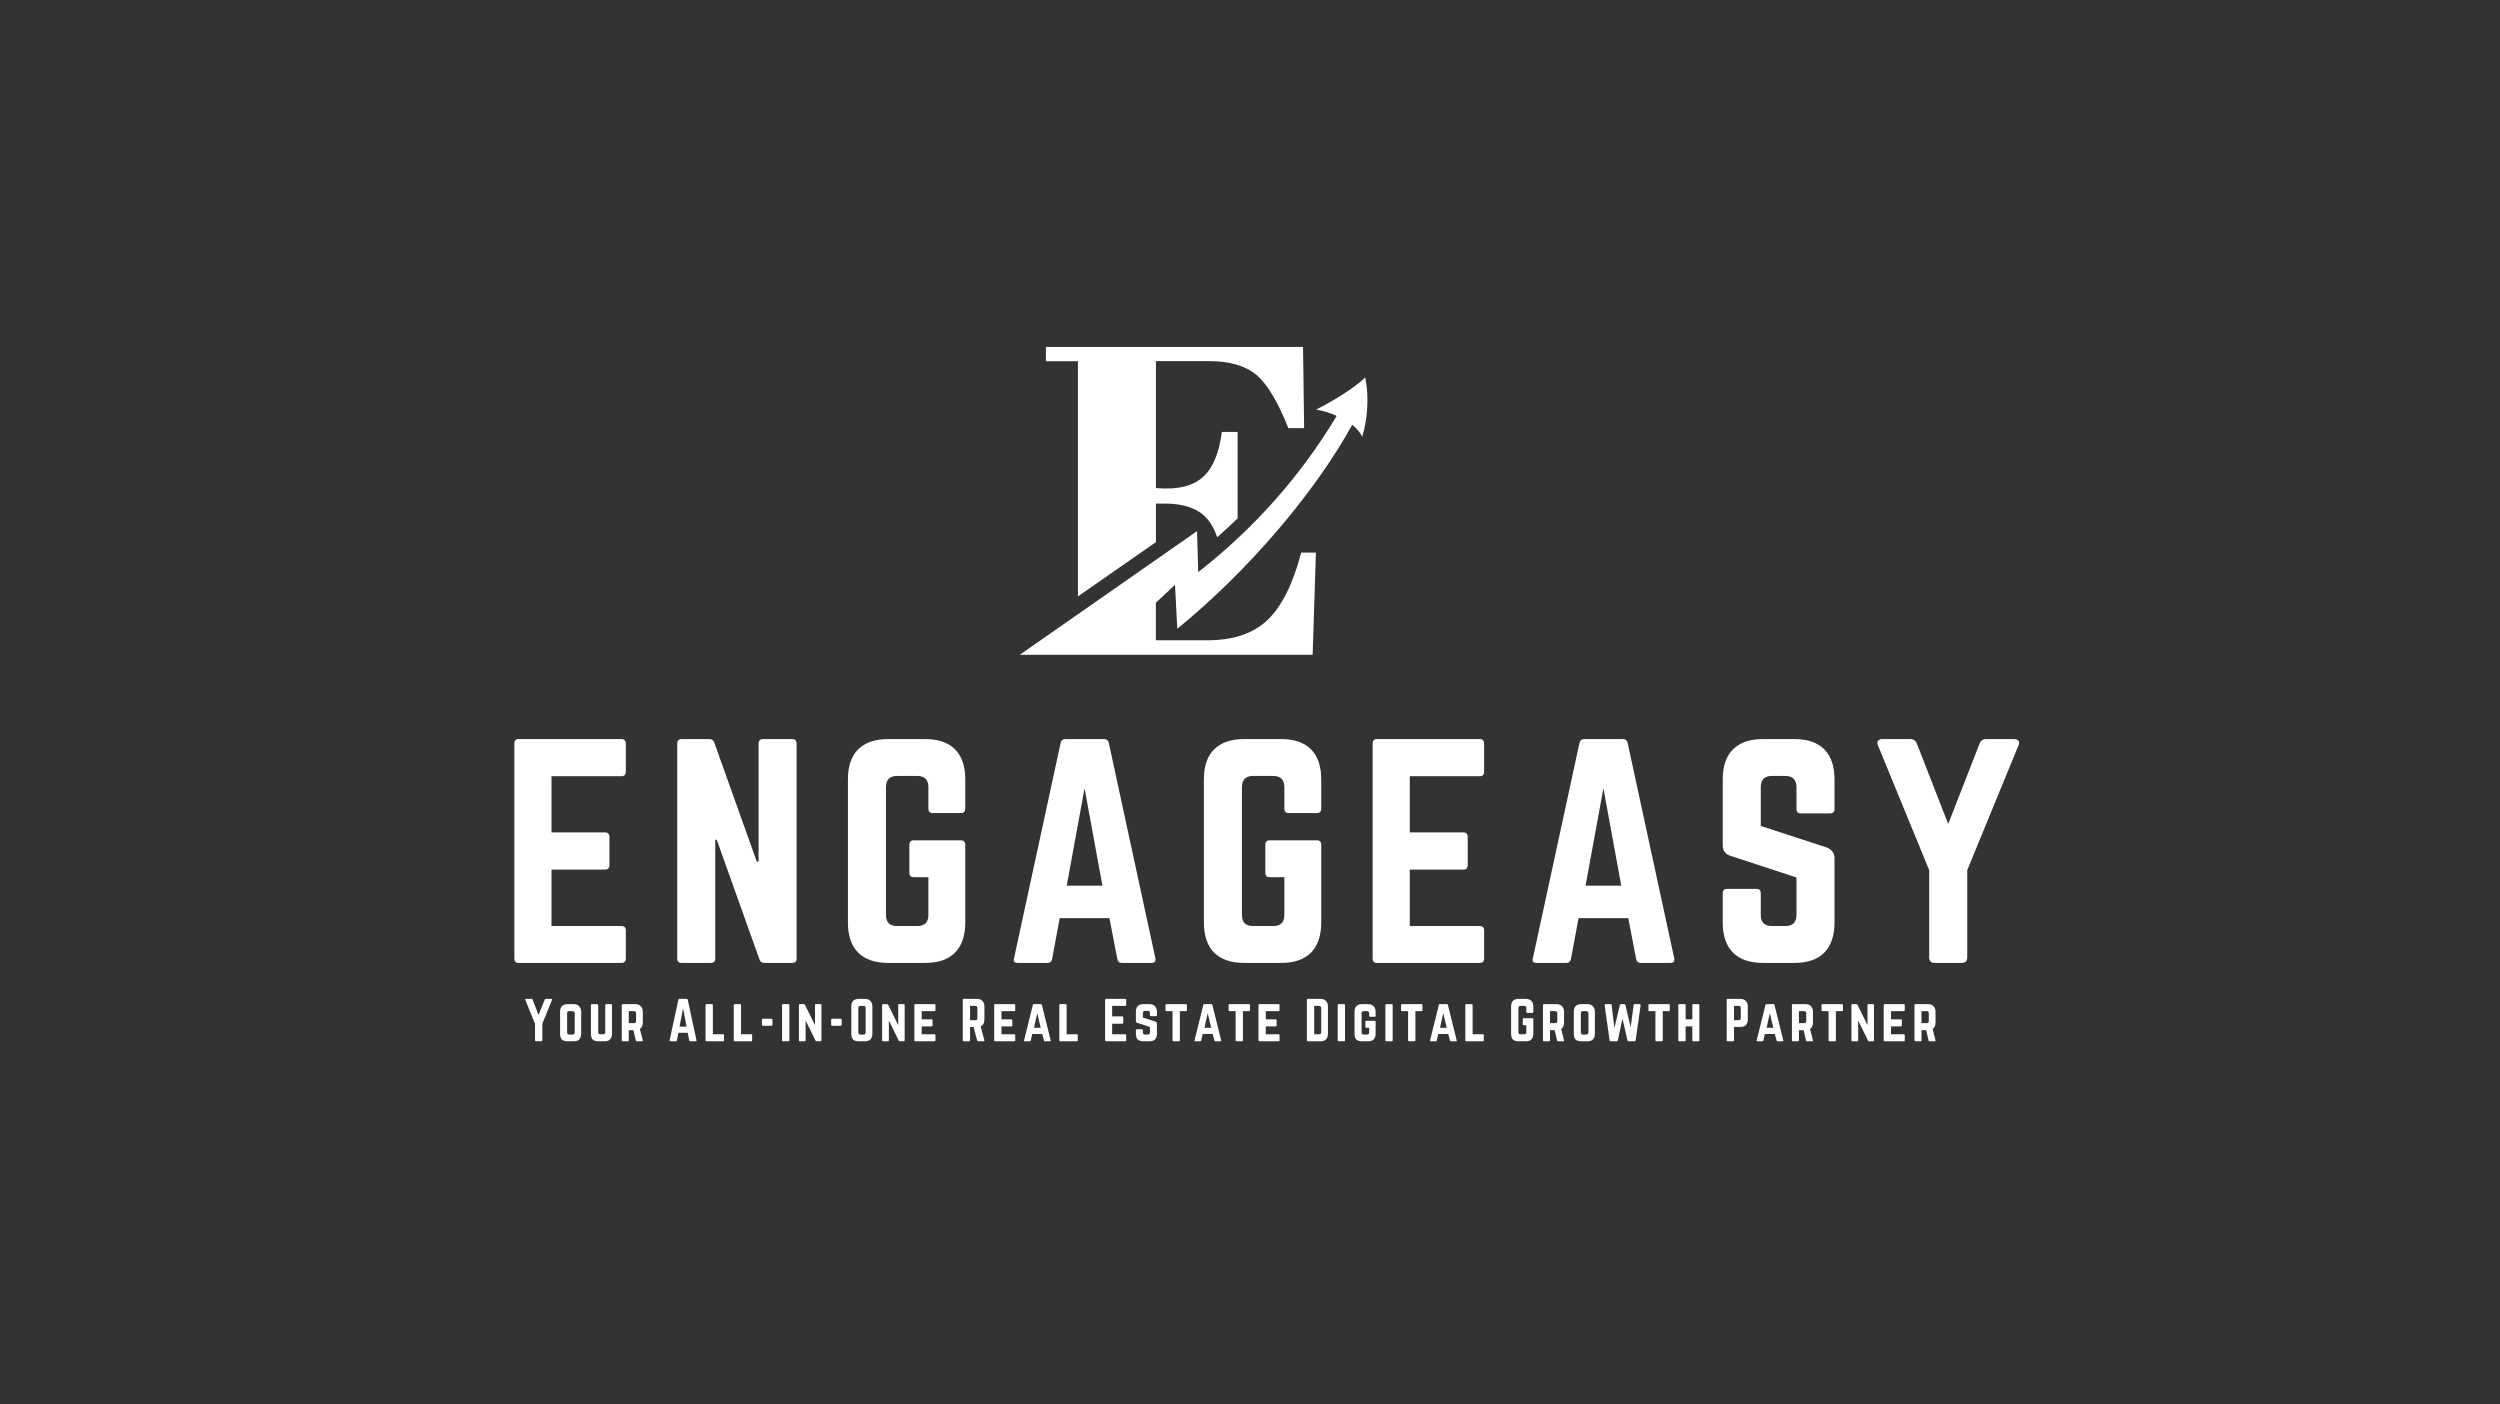 <svg xmlns="http://www.w3.org/2000/svg" xmlns:xlink="http://www.w3.org/1999/xlink" width="178" viewBox="0 0 133.5 75" height="100" preserveAspectRatio="xMidYMid meet"><rect x="0" y="0" width="133.5" height="75" fill="#333333" stroke="none"/><defs><g></g><clipPath id="2989811176"><path d="M 55 18.523 L 70 18.523 L 70 32 L 55 32 Z M 55 18.523 " clip-rule="nonzero"></path></clipPath><clipPath id="5e32049c46"><path d="M 54.395 20 L 73.078 20 L 73.078 34.965 L 54.395 34.965 Z M 54.395 20 " clip-rule="nonzero"></path></clipPath></defs><g clip-path="url(#2989811176)"><path fill="#ffffff" d="M 57.562 31.848 L 57.562 19.289 L 55.852 19.289 L 55.852 18.527 L 69.582 18.527 L 69.641 22.863 L 68.797 22.863 C 68.238 21.453 67.672 20.512 67.094 20.02 C 66.508 19.531 65.668 19.285 64.57 19.285 L 61.727 19.285 L 61.727 26.059 C 61.789 26.066 61.871 26.074 61.953 26.074 C 62.047 26.086 62.156 26.086 62.312 26.086 C 63.207 26.086 63.887 25.848 64.344 25.371 C 64.809 24.895 65.109 24.129 65.246 23.066 L 66.09 23.066 L 66.09 27.68 C 65.734 28.027 65.367 28.363 65 28.691 C 64.852 28.254 64.652 27.898 64.406 27.641 C 63.938 27.145 63.207 26.891 62.211 26.891 L 61.727 26.891 L 61.727 28.949 Z M 57.562 31.848 " fill-opacity="1" fill-rule="evenodd"></path></g><g clip-path="url(#5e32049c46)"><path fill="#ffffff" d="M 54.395 35.008 L 63.922 28.363 L 63.984 30.551 C 66.758 28.391 69.348 25.602 71.375 22.215 C 71.184 22.098 70.609 21.914 70.277 21.875 C 71.219 21.391 72.273 20.762 72.902 20.156 C 73.121 21.184 73.023 22.391 72.746 23.312 C 72.582 23.047 72.445 22.855 72.207 22.684 C 70.188 26.359 66.602 30.531 62.867 33.578 L 62.746 31.227 L 61.723 32.188 L 61.723 34.191 L 64.488 34.191 C 65.844 34.191 66.91 33.836 67.672 33.121 C 68.438 32.398 69.043 31.191 69.484 29.508 L 70.27 29.508 L 70.094 35.008 Z M 54.395 35.008 " fill-opacity="1" fill-rule="evenodd"></path></g><g fill="#ffffff" fill-opacity="1"><g transform="translate(26.716, 51.419)"><g><path d="M 6.703 -11.703 L 6.703 -10.219 C 6.703 -10.051 6.625 -9.969 6.469 -9.969 L 2.734 -9.969 L 2.734 -6.969 L 5.594 -6.969 C 5.75 -6.969 5.828 -6.883 5.828 -6.719 L 5.828 -5.25 C 5.828 -5.07 5.75 -4.984 5.594 -4.984 L 2.734 -4.984 L 2.734 -1.969 L 6.469 -1.969 C 6.625 -1.969 6.703 -1.891 6.703 -1.734 L 6.703 -0.234 C 6.703 -0.078 6.625 0 6.469 0 L 0.969 0 C 0.82 0 0.75 -0.078 0.75 -0.234 L 0.75 -11.703 C 0.75 -11.867 0.82 -11.953 0.969 -11.953 L 6.469 -11.953 C 6.625 -11.953 6.703 -11.867 6.703 -11.703 Z M 6.703 -11.703 "></path></g></g></g><g fill="#ffffff" fill-opacity="1"><g transform="translate(35.414, 51.419)"><g><path d="M 5.328 -11.953 L 6.891 -11.953 C 7.047 -11.953 7.125 -11.867 7.125 -11.703 L 7.125 -0.234 C 7.125 -0.078 7.047 0 6.891 0 L 5.406 0 C 5.27 0 5.18 -0.062 5.141 -0.188 L 2.859 -6.578 L 2.781 -6.578 L 2.781 -0.234 C 2.781 -0.078 2.703 0 2.547 0 L 0.984 0 C 0.828 0 0.75 -0.078 0.75 -0.234 L 0.75 -11.703 C 0.75 -11.867 0.828 -11.953 0.984 -11.953 L 2.469 -11.953 C 2.602 -11.953 2.691 -11.883 2.734 -11.75 L 5 -5.406 L 5.094 -5.406 L 5.094 -11.703 C 5.094 -11.867 5.172 -11.953 5.328 -11.953 Z M 5.328 -11.953 "></path></g></g></g><g fill="#ffffff" fill-opacity="1"><g transform="translate(44.529, 51.419)"><g><path d="M 0.75 -2.156 L 0.75 -9.797 C 0.75 -10.504 0.93 -11.039 1.297 -11.406 C 1.672 -11.77 2.203 -11.953 2.891 -11.953 L 4.875 -11.953 C 5.57 -11.953 6.102 -11.77 6.469 -11.406 C 6.832 -11.039 7.016 -10.504 7.016 -9.797 L 7.016 -8.25 C 7.016 -8.082 6.938 -8 6.781 -8 L 5.281 -8 C 5.125 -8 5.047 -8.082 5.047 -8.25 L 5.047 -9.375 C 5.047 -9.781 4.848 -9.984 4.453 -9.984 L 3.375 -9.984 C 2.977 -9.984 2.781 -9.781 2.781 -9.375 L 2.781 -2.562 C 2.781 -2.164 2.977 -1.969 3.375 -1.969 L 4.453 -1.969 C 4.848 -1.969 5.047 -2.164 5.047 -2.562 L 5.047 -4.578 L 4.266 -4.578 C 4.109 -4.578 4.031 -4.656 4.031 -4.812 L 4.031 -6.297 C 4.031 -6.461 4.109 -6.547 4.266 -6.547 L 6.781 -6.547 C 6.938 -6.547 7.016 -6.461 7.016 -6.297 L 7.016 -2.156 C 7.016 -1.457 6.832 -0.922 6.469 -0.547 C 6.102 -0.18 5.57 0 4.875 0 L 2.891 0 C 2.203 0 1.672 -0.18 1.297 -0.547 C 0.93 -0.922 0.75 -1.457 0.75 -2.156 Z M 0.75 -2.156 "></path></g></g></g><g fill="#ffffff" fill-opacity="1"><g transform="translate(53.541, 51.419)"><g><path d="M 7.953 0 L 6.359 0 C 6.234 0 6.156 -0.066 6.125 -0.203 L 5.703 -2.391 L 3.047 -2.391 L 2.641 -0.203 C 2.609 -0.066 2.531 0 2.406 0 L 0.812 0 C 0.625 0 0.555 -0.082 0.609 -0.25 L 3.094 -11.734 C 3.125 -11.879 3.207 -11.953 3.344 -11.953 L 5.422 -11.953 C 5.555 -11.953 5.641 -11.879 5.672 -11.734 L 8.156 -0.25 C 8.188 -0.082 8.117 0 7.953 0 Z M 5.328 -4.125 L 4.375 -9.328 L 3.422 -4.125 Z M 5.328 -4.125 "></path></g></g></g><g fill="#ffffff" fill-opacity="1"><g transform="translate(63.538, 51.419)"><g><path d="M 0.75 -2.156 L 0.75 -9.797 C 0.75 -10.504 0.93 -11.039 1.297 -11.406 C 1.672 -11.77 2.203 -11.953 2.891 -11.953 L 4.875 -11.953 C 5.57 -11.953 6.102 -11.77 6.469 -11.406 C 6.832 -11.039 7.016 -10.504 7.016 -9.797 L 7.016 -8.25 C 7.016 -8.082 6.938 -8 6.781 -8 L 5.281 -8 C 5.125 -8 5.047 -8.082 5.047 -8.25 L 5.047 -9.375 C 5.047 -9.781 4.848 -9.984 4.453 -9.984 L 3.375 -9.984 C 2.977 -9.984 2.781 -9.781 2.781 -9.375 L 2.781 -2.562 C 2.781 -2.164 2.977 -1.969 3.375 -1.969 L 4.453 -1.969 C 4.848 -1.969 5.047 -2.164 5.047 -2.562 L 5.047 -4.578 L 4.266 -4.578 C 4.109 -4.578 4.031 -4.656 4.031 -4.812 L 4.031 -6.297 C 4.031 -6.461 4.109 -6.547 4.266 -6.547 L 6.781 -6.547 C 6.938 -6.547 7.016 -6.461 7.016 -6.297 L 7.016 -2.156 C 7.016 -1.457 6.832 -0.922 6.469 -0.547 C 6.102 -0.18 5.57 0 4.875 0 L 2.891 0 C 2.203 0 1.672 -0.18 1.297 -0.547 C 0.93 -0.922 0.75 -1.457 0.75 -2.156 Z M 0.75 -2.156 "></path></g></g></g><g fill="#ffffff" fill-opacity="1"><g transform="translate(72.549, 51.419)"><g><path d="M 6.703 -11.703 L 6.703 -10.219 C 6.703 -10.051 6.625 -9.969 6.469 -9.969 L 2.734 -9.969 L 2.734 -6.969 L 5.594 -6.969 C 5.75 -6.969 5.828 -6.883 5.828 -6.719 L 5.828 -5.25 C 5.828 -5.07 5.75 -4.984 5.594 -4.984 L 2.734 -4.984 L 2.734 -1.969 L 6.469 -1.969 C 6.625 -1.969 6.703 -1.891 6.703 -1.734 L 6.703 -0.234 C 6.703 -0.078 6.625 0 6.469 0 L 0.969 0 C 0.82 0 0.75 -0.078 0.75 -0.234 L 0.75 -11.703 C 0.75 -11.867 0.82 -11.953 0.969 -11.953 L 6.469 -11.953 C 6.625 -11.953 6.703 -11.867 6.703 -11.703 Z M 6.703 -11.703 "></path></g></g></g><g fill="#ffffff" fill-opacity="1"><g transform="translate(81.247, 51.419)"><g><path d="M 7.953 0 L 6.359 0 C 6.234 0 6.156 -0.066 6.125 -0.203 L 5.703 -2.391 L 3.047 -2.391 L 2.641 -0.203 C 2.609 -0.066 2.531 0 2.406 0 L 0.812 0 C 0.625 0 0.555 -0.082 0.609 -0.25 L 3.094 -11.734 C 3.125 -11.879 3.207 -11.953 3.344 -11.953 L 5.422 -11.953 C 5.555 -11.953 5.641 -11.879 5.672 -11.734 L 8.156 -0.25 C 8.188 -0.082 8.117 0 7.953 0 Z M 5.328 -4.125 L 4.375 -9.328 L 3.422 -4.125 Z M 5.328 -4.125 "></path></g></g></g><g fill="#ffffff" fill-opacity="1"><g transform="translate(91.244, 51.419)"><g><path d="M 2.891 -11.953 L 4.578 -11.953 C 5.273 -11.953 5.805 -11.77 6.172 -11.406 C 6.535 -11.039 6.719 -10.504 6.719 -9.797 L 6.719 -8.219 C 6.719 -8.062 6.641 -7.984 6.484 -7.984 L 4.922 -7.984 C 4.766 -7.984 4.688 -8.062 4.688 -8.219 L 4.688 -9.375 C 4.688 -9.781 4.488 -9.984 4.094 -9.984 L 3.375 -9.984 C 2.977 -9.984 2.781 -9.781 2.781 -9.375 L 2.781 -7.312 L 6.328 -6.156 C 6.586 -6.039 6.719 -5.852 6.719 -5.594 L 6.719 -2.156 C 6.719 -1.457 6.535 -0.922 6.172 -0.547 C 5.805 -0.18 5.273 0 4.578 0 L 2.891 0 C 2.203 0 1.672 -0.18 1.297 -0.547 C 0.93 -0.922 0.75 -1.457 0.75 -2.156 L 0.75 -3.719 C 0.75 -3.875 0.828 -3.953 0.984 -3.953 L 2.547 -3.953 C 2.703 -3.953 2.781 -3.875 2.781 -3.719 L 2.781 -2.562 C 2.781 -2.164 2.977 -1.969 3.375 -1.969 L 4.094 -1.969 C 4.488 -1.969 4.688 -2.164 4.688 -2.562 L 4.688 -4.562 L 1.156 -5.719 C 0.883 -5.812 0.75 -6 0.75 -6.281 L 0.75 -9.797 C 0.75 -10.504 0.93 -11.039 1.297 -11.406 C 1.672 -11.77 2.203 -11.953 2.891 -11.953 Z M 2.891 -11.953 "></path></g></g></g><g fill="#ffffff" fill-opacity="1"><g transform="translate(99.957, 51.419)"><g><path d="M 6.094 -11.953 L 7.594 -11.953 C 7.695 -11.953 7.773 -11.922 7.828 -11.859 C 7.879 -11.797 7.879 -11.711 7.828 -11.609 L 5.094 -4.953 L 5.094 -0.297 C 5.094 -0.098 4.992 0 4.797 0 L 3.359 0 C 3.16 0 3.062 -0.098 3.062 -0.297 L 3.062 -4.953 L 0.328 -11.609 C 0.285 -11.711 0.285 -11.797 0.328 -11.859 C 0.379 -11.922 0.457 -11.953 0.562 -11.953 L 2.062 -11.953 C 2.227 -11.953 2.344 -11.867 2.406 -11.703 L 4.078 -7.422 L 5.75 -11.703 C 5.812 -11.867 5.926 -11.953 6.094 -11.953 Z M 6.094 -11.953 "></path></g></g></g><g fill="#ffffff" fill-opacity="1"><g transform="translate(27.992, 55.605)"><g><path d="M 1.156 -2.266 L 1.438 -2.266 C 1.457 -2.266 1.473 -2.258 1.484 -2.25 C 1.492 -2.238 1.492 -2.223 1.484 -2.203 L 0.969 -0.938 L 0.969 -0.062 C 0.969 -0.02 0.945 0 0.906 0 L 0.641 0 C 0.598 0 0.578 -0.02 0.578 -0.062 L 0.578 -0.938 L 0.062 -2.203 C 0.051 -2.223 0.051 -2.238 0.062 -2.25 C 0.07 -2.258 0.086 -2.266 0.109 -2.266 L 0.391 -2.266 C 0.422 -2.266 0.441 -2.25 0.453 -2.219 L 0.766 -1.406 L 1.094 -2.219 C 1.102 -2.25 1.125 -2.266 1.156 -2.266 Z M 1.156 -2.266 "></path></g></g></g><g fill="#ffffff" fill-opacity="1"><g transform="translate(29.768, 55.605)"><g><path d="M 0.141 -0.406 L 0.141 -1.578 C 0.141 -1.703 0.172 -1.801 0.234 -1.875 C 0.305 -1.945 0.41 -1.984 0.547 -1.984 L 0.859 -1.984 C 0.992 -1.984 1.094 -1.945 1.156 -1.875 C 1.227 -1.801 1.266 -1.703 1.266 -1.578 L 1.266 -0.406 C 1.266 -0.27 1.227 -0.164 1.156 -0.094 C 1.094 -0.031 0.992 0 0.859 0 L 0.547 0 C 0.41 0 0.305 -0.031 0.234 -0.094 C 0.172 -0.164 0.141 -0.27 0.141 -0.406 Z M 0.625 -0.359 L 0.797 -0.359 C 0.879 -0.359 0.922 -0.398 0.922 -0.484 L 0.922 -1.5 C 0.922 -1.57 0.879 -1.609 0.797 -1.609 L 0.625 -1.609 C 0.551 -1.609 0.516 -1.57 0.516 -1.5 L 0.516 -0.484 C 0.516 -0.398 0.551 -0.359 0.625 -0.359 Z M 0.625 -0.359 "></path></g></g></g><g fill="#ffffff" fill-opacity="1"><g transform="translate(31.414, 55.605)"><g><path d="M 0.953 -1.984 L 1.219 -1.984 C 1.227 -1.984 1.238 -1.977 1.25 -1.969 C 1.258 -1.957 1.266 -1.941 1.266 -1.922 L 1.266 -0.406 C 1.266 -0.27 1.227 -0.164 1.156 -0.094 C 1.094 -0.031 0.992 0 0.859 0 L 0.547 0 C 0.41 0 0.305 -0.031 0.234 -0.094 C 0.172 -0.164 0.141 -0.27 0.141 -0.406 L 0.141 -1.922 C 0.141 -1.941 0.145 -1.957 0.156 -1.969 C 0.164 -1.977 0.18 -1.984 0.203 -1.984 L 0.469 -1.984 C 0.477 -1.984 0.488 -1.977 0.5 -1.969 C 0.52 -1.957 0.531 -1.941 0.531 -1.922 L 0.531 -0.484 C 0.531 -0.41 0.566 -0.375 0.641 -0.375 L 0.781 -0.375 C 0.863 -0.375 0.906 -0.41 0.906 -0.484 L 0.906 -1.922 C 0.906 -1.941 0.91 -1.957 0.922 -1.969 C 0.93 -1.977 0.941 -1.984 0.953 -1.984 Z M 0.953 -1.984 "></path></g></g></g><g fill="#ffffff" fill-opacity="1"><g transform="translate(33.06, 55.605)"><g><path d="M 1.266 -1.578 L 1.266 -1 C 1.266 -0.844 1.211 -0.727 1.109 -0.656 L 1.266 -0.047 C 1.273 -0.016 1.258 0 1.219 0 L 0.938 0 C 0.914 0 0.898 -0.016 0.891 -0.047 L 0.766 -0.594 L 0.516 -0.594 L 0.516 -0.047 C 0.516 -0.016 0.5 0 0.469 0 L 0.188 0 C 0.156 0 0.141 -0.016 0.141 -0.047 L 0.141 -1.938 C 0.141 -1.969 0.156 -1.984 0.188 -1.984 L 0.859 -1.984 C 0.992 -1.984 1.094 -1.945 1.156 -1.875 C 1.227 -1.801 1.266 -1.703 1.266 -1.578 Z M 0.516 -0.969 L 0.797 -0.969 C 0.867 -0.969 0.906 -1.004 0.906 -1.078 L 0.906 -1.5 C 0.906 -1.57 0.867 -1.609 0.797 -1.609 L 0.516 -1.609 Z M 0.516 -0.969 "></path></g></g></g><g fill="#ffffff" fill-opacity="1"><g transform="translate(34.706, 55.605)"><g></g></g></g><g fill="#ffffff" fill-opacity="1"><g transform="translate(35.647, 55.605)"><g><path d="M 1.5 0 L 1.203 0 C 1.18 0 1.164 -0.016 1.156 -0.047 L 1.078 -0.453 L 0.578 -0.453 L 0.5 -0.047 C 0.488 -0.016 0.473 0 0.453 0 L 0.156 0 C 0.125 0 0.109 -0.016 0.109 -0.047 L 0.578 -2.219 C 0.586 -2.25 0.609 -2.266 0.641 -2.266 L 1.031 -2.266 C 1.051 -2.266 1.066 -2.25 1.078 -2.219 L 1.547 -0.047 C 1.547 -0.016 1.531 0 1.5 0 Z M 1.016 -0.781 L 0.828 -1.766 L 0.641 -0.781 Z M 1.016 -0.781 "></path></g></g></g><g fill="#ffffff" fill-opacity="1"><g transform="translate(37.535, 55.605)"><g><path d="M 0.531 -0.375 L 0.531 -1.938 C 0.531 -1.969 0.516 -1.984 0.484 -1.984 L 0.188 -1.984 C 0.156 -1.984 0.141 -1.969 0.141 -1.938 L 0.141 -0.047 C 0.141 -0.016 0.156 0 0.188 0 L 1.094 0 C 1.113 0 1.125 -0.016 1.125 -0.047 L 1.125 -0.328 C 1.125 -0.359 1.113 -0.375 1.094 -0.375 Z M 0.531 -0.375 "></path></g></g></g><g fill="#ffffff" fill-opacity="1"><g transform="translate(39.04, 55.605)"><g><path d="M 0.531 -0.375 L 0.531 -1.938 C 0.531 -1.969 0.516 -1.984 0.484 -1.984 L 0.188 -1.984 C 0.156 -1.984 0.141 -1.969 0.141 -1.938 L 0.141 -0.047 C 0.141 -0.016 0.156 0 0.188 0 L 1.094 0 C 1.113 0 1.125 -0.016 1.125 -0.047 L 1.125 -0.328 C 1.125 -0.359 1.113 -0.375 1.094 -0.375 Z M 0.531 -0.375 "></path></g></g></g><g fill="#ffffff" fill-opacity="1"><g transform="translate(40.545, 55.605)"><g><path d="M 0.141 -0.891 L 0.141 -1.141 C 0.141 -1.18 0.16 -1.203 0.203 -1.203 L 0.641 -1.203 C 0.68 -1.203 0.703 -1.18 0.703 -1.141 L 0.703 -0.891 C 0.703 -0.848 0.68 -0.828 0.641 -0.828 L 0.203 -0.828 C 0.16 -0.828 0.141 -0.848 0.141 -0.891 Z M 0.141 -0.891 "></path></g></g></g><g fill="#ffffff" fill-opacity="1"><g transform="translate(41.621, 55.605)"><g><path d="M 0.188 0 L 0.484 0 C 0.516 0 0.531 -0.016 0.531 -0.047 L 0.531 -1.938 C 0.531 -1.969 0.516 -1.984 0.484 -1.984 L 0.188 -1.984 C 0.156 -1.984 0.141 -1.969 0.141 -1.938 L 0.141 -0.047 C 0.141 -0.016 0.156 0 0.188 0 Z M 0.188 0 "></path></g></g></g><g fill="#ffffff" fill-opacity="1"><g transform="translate(42.521, 55.605)"><g><path d="M 1.031 -1.984 L 1.297 -1.984 C 1.328 -1.984 1.344 -1.969 1.344 -1.938 L 1.344 -0.047 C 1.344 -0.016 1.328 0 1.297 0 L 1.078 0 C 1.055 0 1.039 -0.008 1.031 -0.031 L 0.5 -1.109 L 0.5 -0.047 C 0.5 -0.016 0.484 0 0.453 0 L 0.188 0 C 0.156 0 0.141 -0.016 0.141 -0.047 L 0.141 -1.938 C 0.141 -1.969 0.156 -1.984 0.188 -1.984 L 0.406 -1.984 C 0.426 -1.984 0.445 -1.969 0.469 -1.938 L 1 -0.859 L 1 -1.938 C 1 -1.969 1.008 -1.984 1.031 -1.984 Z M 1.031 -1.984 "></path></g></g></g><g fill="#ffffff" fill-opacity="1"><g transform="translate(44.244, 55.605)"><g><path d="M 0.141 -0.891 L 0.141 -1.141 C 0.141 -1.18 0.16 -1.203 0.203 -1.203 L 0.641 -1.203 C 0.68 -1.203 0.703 -1.18 0.703 -1.141 L 0.703 -0.891 C 0.703 -0.848 0.68 -0.828 0.641 -0.828 L 0.203 -0.828 C 0.16 -0.828 0.141 -0.848 0.141 -0.891 Z M 0.141 -0.891 "></path></g></g></g><g fill="#ffffff" fill-opacity="1"><g transform="translate(45.319, 55.605)"><g><path d="M 0.141 -0.406 L 0.141 -1.859 C 0.141 -1.992 0.172 -2.094 0.234 -2.156 C 0.305 -2.227 0.41 -2.266 0.547 -2.266 L 0.859 -2.266 C 0.992 -2.266 1.094 -2.227 1.156 -2.156 C 1.227 -2.094 1.266 -1.992 1.266 -1.859 L 1.266 -0.406 C 1.266 -0.27 1.227 -0.164 1.156 -0.094 C 1.094 -0.031 0.992 0 0.859 0 L 0.547 0 C 0.41 0 0.305 -0.031 0.234 -0.094 C 0.172 -0.164 0.141 -0.27 0.141 -0.406 Z M 0.625 -0.359 L 0.797 -0.359 C 0.867 -0.359 0.906 -0.398 0.906 -0.484 L 0.906 -1.781 C 0.906 -1.852 0.867 -1.891 0.797 -1.891 L 0.625 -1.891 C 0.551 -1.891 0.516 -1.852 0.516 -1.781 L 0.516 -0.484 C 0.516 -0.398 0.551 -0.359 0.625 -0.359 Z M 0.625 -0.359 "></path></g></g></g><g fill="#ffffff" fill-opacity="1"><g transform="translate(46.965, 55.605)"><g><path d="M 1.031 -1.984 L 1.297 -1.984 C 1.328 -1.984 1.344 -1.969 1.344 -1.938 L 1.344 -0.047 C 1.344 -0.016 1.328 0 1.297 0 L 1.078 0 C 1.055 0 1.039 -0.008 1.031 -0.031 L 0.5 -1.109 L 0.5 -0.047 C 0.5 -0.016 0.484 0 0.453 0 L 0.188 0 C 0.156 0 0.141 -0.016 0.141 -0.047 L 0.141 -1.938 C 0.141 -1.969 0.156 -1.984 0.188 -1.984 L 0.406 -1.984 C 0.426 -1.984 0.445 -1.969 0.469 -1.938 L 1 -0.859 L 1 -1.938 C 1 -1.969 1.008 -1.984 1.031 -1.984 Z M 1.031 -1.984 "></path></g></g></g><g fill="#ffffff" fill-opacity="1"><g transform="translate(48.688, 55.605)"><g><path d="M 1.266 -1.938 L 1.266 -1.656 C 1.266 -1.625 1.25 -1.609 1.219 -1.609 L 0.531 -1.609 L 0.531 -1.172 L 1.062 -1.172 C 1.094 -1.172 1.109 -1.156 1.109 -1.125 L 1.109 -0.844 C 1.109 -0.812 1.094 -0.797 1.062 -0.797 L 0.531 -0.797 L 0.531 -0.375 L 1.219 -0.375 C 1.25 -0.375 1.266 -0.359 1.266 -0.328 L 1.266 -0.047 C 1.266 -0.016 1.25 0 1.219 0 L 0.188 0 C 0.156 0 0.141 -0.016 0.141 -0.047 L 0.141 -1.938 C 0.141 -1.969 0.156 -1.984 0.188 -1.984 L 1.219 -1.984 C 1.25 -1.984 1.266 -1.969 1.266 -1.938 Z M 1.266 -1.938 "></path></g></g></g><g fill="#ffffff" fill-opacity="1"><g transform="translate(50.331, 55.605)"><g></g></g></g><g fill="#ffffff" fill-opacity="1"><g transform="translate(51.271, 55.605)"><g><path d="M 1.297 -1.859 L 1.297 -1.172 C 1.297 -0.973 1.227 -0.848 1.094 -0.797 L 1.297 -0.047 C 1.305 -0.016 1.289 0 1.25 0 L 0.953 0 C 0.93 0 0.914 -0.016 0.906 -0.047 L 0.719 -0.766 L 0.531 -0.766 L 0.531 -0.047 C 0.531 -0.016 0.516 0 0.484 0 L 0.188 0 C 0.156 0 0.141 -0.016 0.141 -0.047 L 0.141 -2.219 C 0.141 -2.25 0.156 -2.266 0.188 -2.266 L 0.891 -2.266 C 1.023 -2.266 1.125 -2.227 1.188 -2.156 C 1.258 -2.094 1.297 -1.992 1.297 -1.859 Z M 0.531 -1.125 L 0.812 -1.125 C 0.883 -1.125 0.922 -1.164 0.922 -1.25 L 0.922 -1.781 C 0.922 -1.852 0.883 -1.891 0.812 -1.891 L 0.531 -1.891 Z M 0.531 -1.125 "></path></g></g></g><g fill="#ffffff" fill-opacity="1"><g transform="translate(52.948, 55.605)"><g><path d="M 1.266 -1.938 L 1.266 -1.656 C 1.266 -1.625 1.25 -1.609 1.219 -1.609 L 0.531 -1.609 L 0.531 -1.172 L 1.062 -1.172 C 1.094 -1.172 1.109 -1.156 1.109 -1.125 L 1.109 -0.844 C 1.109 -0.812 1.094 -0.797 1.062 -0.797 L 0.531 -0.797 L 0.531 -0.375 L 1.219 -0.375 C 1.25 -0.375 1.266 -0.359 1.266 -0.328 L 1.266 -0.047 C 1.266 -0.016 1.25 0 1.219 0 L 0.188 0 C 0.156 0 0.141 -0.016 0.141 -0.047 L 0.141 -1.938 C 0.141 -1.969 0.156 -1.984 0.188 -1.984 L 1.219 -1.984 C 1.25 -1.984 1.266 -1.969 1.266 -1.938 Z M 1.266 -1.938 "></path></g></g></g><g fill="#ffffff" fill-opacity="1"><g transform="translate(54.591, 55.605)"><g><path d="M 1.469 0 L 1.203 0 C 1.18 0 1.164 -0.016 1.156 -0.047 L 1.062 -0.391 L 0.531 -0.391 L 0.453 -0.047 C 0.441 -0.016 0.426 0 0.406 0 L 0.125 0 C 0.094 0 0.082 -0.016 0.094 -0.047 L 0.562 -1.938 C 0.562 -1.969 0.578 -1.984 0.609 -1.984 L 1 -1.984 C 1.02 -1.984 1.035 -1.969 1.047 -1.938 L 1.516 -0.047 C 1.523 -0.016 1.508 0 1.469 0 Z M 0.984 -0.719 L 0.797 -1.5 L 0.625 -0.719 Z M 0.984 -0.719 "></path></g></g></g><g fill="#ffffff" fill-opacity="1"><g transform="translate(56.427, 55.605)"><g><path d="M 0.531 -0.375 L 0.531 -1.938 C 0.531 -1.969 0.516 -1.984 0.484 -1.984 L 0.188 -1.984 C 0.156 -1.984 0.141 -1.969 0.141 -1.938 L 0.141 -0.047 C 0.141 -0.016 0.156 0 0.188 0 L 1.094 0 C 1.113 0 1.125 -0.016 1.125 -0.047 L 1.125 -0.328 C 1.125 -0.359 1.113 -0.375 1.094 -0.375 Z M 0.531 -0.375 "></path></g></g></g><g fill="#ffffff" fill-opacity="1"><g transform="translate(57.931, 55.605)"><g></g></g></g><g fill="#ffffff" fill-opacity="1"><g transform="translate(58.872, 55.605)"><g><path d="M 1.266 -2.219 L 1.266 -1.938 C 1.266 -1.906 1.25 -1.891 1.219 -1.891 L 0.516 -1.891 L 0.516 -1.328 L 1.062 -1.328 C 1.094 -1.328 1.109 -1.305 1.109 -1.266 L 1.109 -1 C 1.109 -0.957 1.094 -0.938 1.062 -0.938 L 0.516 -0.938 L 0.516 -0.375 L 1.219 -0.375 C 1.25 -0.375 1.266 -0.359 1.266 -0.328 L 1.266 -0.047 C 1.266 -0.016 1.25 0 1.219 0 L 0.188 0 C 0.156 0 0.141 -0.016 0.141 -0.047 L 0.141 -2.219 C 0.141 -2.25 0.156 -2.266 0.188 -2.266 L 1.219 -2.266 C 1.25 -2.266 1.266 -2.25 1.266 -2.219 Z M 1.266 -2.219 "></path></g></g></g><g fill="#ffffff" fill-opacity="1"><g transform="translate(60.515, 55.605)"><g><path d="M 0.547 -1.984 L 0.859 -1.984 C 0.992 -1.984 1.094 -1.945 1.156 -1.875 C 1.227 -1.801 1.266 -1.703 1.266 -1.578 L 1.266 -1.391 C 1.266 -1.359 1.254 -1.344 1.234 -1.344 L 0.938 -1.344 C 0.906 -1.344 0.891 -1.359 0.891 -1.391 L 0.891 -1.5 C 0.891 -1.582 0.852 -1.625 0.781 -1.625 L 0.625 -1.625 C 0.551 -1.625 0.516 -1.582 0.516 -1.5 L 0.516 -1.266 L 1.203 -1.047 C 1.242 -1.023 1.266 -0.988 1.266 -0.938 L 1.266 -0.406 C 1.266 -0.27 1.227 -0.164 1.156 -0.094 C 1.094 -0.031 0.992 0 0.859 0 L 0.547 0 C 0.41 0 0.305 -0.031 0.234 -0.094 C 0.172 -0.164 0.141 -0.27 0.141 -0.406 L 0.141 -0.594 C 0.141 -0.625 0.156 -0.641 0.188 -0.641 L 0.469 -0.641 C 0.5 -0.641 0.516 -0.625 0.516 -0.594 L 0.516 -0.469 C 0.516 -0.395 0.551 -0.359 0.625 -0.359 L 0.781 -0.359 C 0.852 -0.359 0.891 -0.395 0.891 -0.469 L 0.891 -0.766 L 0.219 -0.984 C 0.164 -0.992 0.141 -1.023 0.141 -1.078 L 0.141 -1.578 C 0.141 -1.703 0.172 -1.801 0.234 -1.875 C 0.305 -1.945 0.41 -1.984 0.547 -1.984 Z M 0.547 -1.984 "></path></g></g></g><g fill="#ffffff" fill-opacity="1"><g transform="translate(62.161, 55.605)"><g><path d="M 1.172 -1.984 L 0.125 -1.984 C 0.094 -1.984 0.078 -1.969 0.078 -1.938 L 0.078 -1.656 C 0.078 -1.625 0.094 -1.609 0.125 -1.609 L 0.453 -1.609 L 0.453 -0.047 C 0.453 -0.016 0.469 0 0.5 0 L 0.797 0 C 0.828 0 0.844 -0.016 0.844 -0.047 L 0.844 -1.609 L 1.172 -1.609 C 1.203 -1.609 1.219 -1.625 1.219 -1.656 L 1.219 -1.938 C 1.219 -1.969 1.203 -1.984 1.172 -1.984 Z M 1.172 -1.984 "></path></g></g></g><g fill="#ffffff" fill-opacity="1"><g transform="translate(63.694, 55.605)"><g><path d="M 1.469 0 L 1.203 0 C 1.18 0 1.164 -0.016 1.156 -0.047 L 1.062 -0.391 L 0.531 -0.391 L 0.453 -0.047 C 0.441 -0.016 0.426 0 0.406 0 L 0.125 0 C 0.094 0 0.082 -0.016 0.094 -0.047 L 0.562 -1.938 C 0.562 -1.969 0.578 -1.984 0.609 -1.984 L 1 -1.984 C 1.02 -1.984 1.035 -1.969 1.047 -1.938 L 1.516 -0.047 C 1.523 -0.016 1.508 0 1.469 0 Z M 0.984 -0.719 L 0.797 -1.5 L 0.625 -0.719 Z M 0.984 -0.719 "></path></g></g></g><g fill="#ffffff" fill-opacity="1"><g transform="translate(65.529, 55.605)"><g><path d="M 1.172 -1.984 L 0.125 -1.984 C 0.094 -1.984 0.078 -1.969 0.078 -1.938 L 0.078 -1.656 C 0.078 -1.625 0.094 -1.609 0.125 -1.609 L 0.453 -1.609 L 0.453 -0.047 C 0.453 -0.016 0.469 0 0.5 0 L 0.797 0 C 0.828 0 0.844 -0.016 0.844 -0.047 L 0.844 -1.609 L 1.172 -1.609 C 1.203 -1.609 1.219 -1.625 1.219 -1.656 L 1.219 -1.938 C 1.219 -1.969 1.203 -1.984 1.172 -1.984 Z M 1.172 -1.984 "></path></g></g></g><g fill="#ffffff" fill-opacity="1"><g transform="translate(67.062, 55.605)"><g><path d="M 1.266 -1.938 L 1.266 -1.656 C 1.266 -1.625 1.25 -1.609 1.219 -1.609 L 0.531 -1.609 L 0.531 -1.172 L 1.062 -1.172 C 1.094 -1.172 1.109 -1.156 1.109 -1.125 L 1.109 -0.844 C 1.109 -0.812 1.094 -0.797 1.062 -0.797 L 0.531 -0.797 L 0.531 -0.375 L 1.219 -0.375 C 1.25 -0.375 1.266 -0.359 1.266 -0.328 L 1.266 -0.047 C 1.266 -0.016 1.25 0 1.219 0 L 0.188 0 C 0.156 0 0.141 -0.016 0.141 -0.047 L 0.141 -1.938 C 0.141 -1.969 0.156 -1.984 0.188 -1.984 L 1.219 -1.984 C 1.25 -1.984 1.266 -1.969 1.266 -1.938 Z M 1.266 -1.938 "></path></g></g></g><g fill="#ffffff" fill-opacity="1"><g transform="translate(68.705, 55.605)"><g></g></g></g><g fill="#ffffff" fill-opacity="1"><g transform="translate(69.646, 55.605)"><g><path d="M 0.141 -0.047 L 0.141 -2.219 C 0.141 -2.25 0.156 -2.266 0.188 -2.266 L 0.859 -2.266 C 0.992 -2.266 1.094 -2.227 1.156 -2.156 C 1.227 -2.082 1.266 -1.984 1.266 -1.859 L 1.266 -0.406 C 1.266 -0.27 1.227 -0.164 1.156 -0.094 C 1.094 -0.031 0.992 0 0.859 0 L 0.188 0 C 0.156 0 0.141 -0.016 0.141 -0.047 Z M 0.531 -0.375 L 0.781 -0.375 C 0.863 -0.375 0.906 -0.41 0.906 -0.484 L 0.906 -1.766 C 0.906 -1.848 0.863 -1.891 0.781 -1.891 L 0.531 -1.891 Z M 0.531 -0.375 "></path></g></g></g><g fill="#ffffff" fill-opacity="1"><g transform="translate(71.292, 55.605)"><g><path d="M 0.188 0 L 0.484 0 C 0.516 0 0.531 -0.016 0.531 -0.047 L 0.531 -1.938 C 0.531 -1.969 0.516 -1.984 0.484 -1.984 L 0.188 -1.984 C 0.156 -1.984 0.141 -1.969 0.141 -1.938 L 0.141 -0.047 C 0.141 -0.016 0.156 0 0.188 0 Z M 0.188 0 "></path></g></g></g><g fill="#ffffff" fill-opacity="1"><g transform="translate(72.192, 55.605)"><g><path d="M 0.141 -0.406 L 0.141 -1.578 C 0.141 -1.703 0.172 -1.801 0.234 -1.875 C 0.305 -1.945 0.41 -1.984 0.547 -1.984 L 0.859 -1.984 C 0.992 -1.984 1.094 -1.945 1.156 -1.875 C 1.227 -1.801 1.266 -1.703 1.266 -1.578 L 1.266 -1.359 C 1.266 -1.328 1.254 -1.312 1.234 -1.312 L 0.969 -1.312 C 0.938 -1.312 0.922 -1.328 0.922 -1.359 L 0.922 -1.5 C 0.922 -1.57 0.879 -1.609 0.797 -1.609 L 0.625 -1.609 C 0.551 -1.609 0.516 -1.57 0.516 -1.5 L 0.516 -0.484 C 0.516 -0.398 0.551 -0.359 0.625 -0.359 L 0.797 -0.359 C 0.879 -0.359 0.922 -0.398 0.922 -0.484 L 0.922 -0.719 L 0.766 -0.719 C 0.734 -0.719 0.719 -0.734 0.719 -0.766 L 0.719 -1.047 C 0.719 -1.078 0.734 -1.094 0.766 -1.094 L 1.234 -1.094 C 1.254 -1.094 1.266 -1.078 1.266 -1.047 L 1.266 -0.406 C 1.266 -0.27 1.227 -0.164 1.156 -0.094 C 1.094 -0.031 0.992 0 0.859 0 L 0.547 0 C 0.41 0 0.305 -0.031 0.234 -0.094 C 0.172 -0.164 0.141 -0.27 0.141 -0.406 Z M 0.141 -0.406 "></path></g></g></g><g fill="#ffffff" fill-opacity="1"><g transform="translate(73.838, 55.605)"><g><path d="M 0.188 0 L 0.484 0 C 0.516 0 0.531 -0.016 0.531 -0.047 L 0.531 -1.938 C 0.531 -1.969 0.516 -1.984 0.484 -1.984 L 0.188 -1.984 C 0.156 -1.984 0.141 -1.969 0.141 -1.938 L 0.141 -0.047 C 0.141 -0.016 0.156 0 0.188 0 Z M 0.188 0 "></path></g></g></g><g fill="#ffffff" fill-opacity="1"><g transform="translate(74.739, 55.605)"><g><path d="M 1.172 -1.984 L 0.125 -1.984 C 0.094 -1.984 0.078 -1.969 0.078 -1.938 L 0.078 -1.656 C 0.078 -1.625 0.094 -1.609 0.125 -1.609 L 0.453 -1.609 L 0.453 -0.047 C 0.453 -0.016 0.469 0 0.5 0 L 0.797 0 C 0.828 0 0.844 -0.016 0.844 -0.047 L 0.844 -1.609 L 1.172 -1.609 C 1.203 -1.609 1.219 -1.625 1.219 -1.656 L 1.219 -1.938 C 1.219 -1.969 1.203 -1.984 1.172 -1.984 Z M 1.172 -1.984 "></path></g></g></g><g fill="#ffffff" fill-opacity="1"><g transform="translate(76.272, 55.605)"><g><path d="M 1.469 0 L 1.203 0 C 1.18 0 1.164 -0.016 1.156 -0.047 L 1.062 -0.391 L 0.531 -0.391 L 0.453 -0.047 C 0.441 -0.016 0.426 0 0.406 0 L 0.125 0 C 0.094 0 0.082 -0.016 0.094 -0.047 L 0.562 -1.938 C 0.562 -1.969 0.578 -1.984 0.609 -1.984 L 1 -1.984 C 1.02 -1.984 1.035 -1.969 1.047 -1.938 L 1.516 -0.047 C 1.523 -0.016 1.508 0 1.469 0 Z M 0.984 -0.719 L 0.797 -1.5 L 0.625 -0.719 Z M 0.984 -0.719 "></path></g></g></g><g fill="#ffffff" fill-opacity="1"><g transform="translate(78.107, 55.605)"><g><path d="M 0.531 -0.375 L 0.531 -1.938 C 0.531 -1.969 0.516 -1.984 0.484 -1.984 L 0.188 -1.984 C 0.156 -1.984 0.141 -1.969 0.141 -1.938 L 0.141 -0.047 C 0.141 -0.016 0.156 0 0.188 0 L 1.094 0 C 1.113 0 1.125 -0.016 1.125 -0.047 L 1.125 -0.328 C 1.125 -0.359 1.113 -0.375 1.094 -0.375 Z M 0.531 -0.375 "></path></g></g></g><g fill="#ffffff" fill-opacity="1"><g transform="translate(79.612, 55.605)"><g></g></g></g><g fill="#ffffff" fill-opacity="1"><g transform="translate(80.552, 55.605)"><g><path d="M 0.141 -0.406 L 0.141 -1.859 C 0.141 -1.992 0.172 -2.094 0.234 -2.156 C 0.305 -2.227 0.41 -2.266 0.547 -2.266 L 0.922 -2.266 C 1.055 -2.266 1.156 -2.227 1.219 -2.156 C 1.289 -2.094 1.328 -1.992 1.328 -1.859 L 1.328 -1.562 C 1.328 -1.531 1.312 -1.516 1.281 -1.516 L 1 -1.516 C 0.969 -1.516 0.953 -1.531 0.953 -1.562 L 0.953 -1.781 C 0.953 -1.852 0.914 -1.891 0.844 -1.891 L 0.641 -1.891 C 0.566 -1.891 0.531 -1.852 0.531 -1.781 L 0.531 -0.484 C 0.531 -0.41 0.566 -0.375 0.641 -0.375 L 0.844 -0.375 C 0.914 -0.375 0.953 -0.41 0.953 -0.484 L 0.953 -0.859 L 0.812 -0.859 C 0.781 -0.859 0.766 -0.875 0.766 -0.906 L 0.766 -1.188 C 0.766 -1.219 0.781 -1.234 0.812 -1.234 L 1.281 -1.234 C 1.312 -1.234 1.328 -1.219 1.328 -1.188 L 1.328 -0.406 C 1.328 -0.27 1.289 -0.164 1.219 -0.094 C 1.156 -0.031 1.055 0 0.922 0 L 0.547 0 C 0.41 0 0.305 -0.031 0.234 -0.094 C 0.172 -0.164 0.141 -0.27 0.141 -0.406 Z M 0.141 -0.406 "></path></g></g></g><g fill="#ffffff" fill-opacity="1"><g transform="translate(82.255, 55.605)"><g><path d="M 1.266 -1.578 L 1.266 -1 C 1.266 -0.844 1.211 -0.727 1.109 -0.656 L 1.266 -0.047 C 1.273 -0.016 1.258 0 1.219 0 L 0.938 0 C 0.914 0 0.898 -0.016 0.891 -0.047 L 0.766 -0.594 L 0.516 -0.594 L 0.516 -0.047 C 0.516 -0.016 0.5 0 0.469 0 L 0.188 0 C 0.156 0 0.141 -0.016 0.141 -0.047 L 0.141 -1.938 C 0.141 -1.969 0.156 -1.984 0.188 -1.984 L 0.859 -1.984 C 0.992 -1.984 1.094 -1.945 1.156 -1.875 C 1.227 -1.801 1.266 -1.703 1.266 -1.578 Z M 0.516 -0.969 L 0.797 -0.969 C 0.867 -0.969 0.906 -1.004 0.906 -1.078 L 0.906 -1.5 C 0.906 -1.57 0.867 -1.609 0.797 -1.609 L 0.516 -1.609 Z M 0.516 -0.969 "></path></g></g></g><g fill="#ffffff" fill-opacity="1"><g transform="translate(83.901, 55.605)"><g><path d="M 0.141 -0.406 L 0.141 -1.578 C 0.141 -1.703 0.172 -1.801 0.234 -1.875 C 0.305 -1.945 0.41 -1.984 0.547 -1.984 L 0.859 -1.984 C 0.992 -1.984 1.094 -1.945 1.156 -1.875 C 1.227 -1.801 1.266 -1.703 1.266 -1.578 L 1.266 -0.406 C 1.266 -0.27 1.227 -0.164 1.156 -0.094 C 1.094 -0.031 0.992 0 0.859 0 L 0.547 0 C 0.41 0 0.305 -0.031 0.234 -0.094 C 0.172 -0.164 0.141 -0.27 0.141 -0.406 Z M 0.625 -0.359 L 0.797 -0.359 C 0.879 -0.359 0.922 -0.398 0.922 -0.484 L 0.922 -1.5 C 0.922 -1.57 0.879 -1.609 0.797 -1.609 L 0.625 -1.609 C 0.551 -1.609 0.516 -1.57 0.516 -1.5 L 0.516 -0.484 C 0.516 -0.398 0.551 -0.359 0.625 -0.359 Z M 0.625 -0.359 "></path></g></g></g><g fill="#ffffff" fill-opacity="1"><g transform="translate(85.547, 55.605)"><g><path d="M 1.734 -1.984 L 2.016 -1.984 C 2.047 -1.984 2.062 -1.961 2.062 -1.922 L 1.797 -0.047 C 1.785 -0.016 1.766 0 1.734 0 L 1.422 0 C 1.391 0 1.367 -0.016 1.359 -0.047 L 1.094 -1.203 L 0.844 -0.047 C 0.832 -0.016 0.812 0 0.781 0 L 0.469 0 C 0.426 0 0.406 -0.016 0.406 -0.047 L 0.141 -1.922 C 0.141 -1.961 0.156 -1.984 0.188 -1.984 L 0.469 -1.984 C 0.5 -1.984 0.516 -1.961 0.516 -1.922 L 0.656 -0.75 L 0.672 -0.75 L 0.953 -1.938 C 0.961 -1.969 0.984 -1.984 1.016 -1.984 L 1.188 -1.984 C 1.219 -1.984 1.238 -1.969 1.25 -1.938 L 1.531 -0.75 L 1.688 -1.922 C 1.688 -1.961 1.703 -1.984 1.734 -1.984 Z M 1.734 -1.984 "></path></g></g></g><g fill="#ffffff" fill-opacity="1"><g transform="translate(87.947, 55.605)"><g><path d="M 1.172 -1.984 L 0.125 -1.984 C 0.094 -1.984 0.078 -1.969 0.078 -1.938 L 0.078 -1.656 C 0.078 -1.625 0.094 -1.609 0.125 -1.609 L 0.453 -1.609 L 0.453 -0.047 C 0.453 -0.016 0.469 0 0.5 0 L 0.797 0 C 0.828 0 0.844 -0.016 0.844 -0.047 L 0.844 -1.609 L 1.172 -1.609 C 1.203 -1.609 1.219 -1.625 1.219 -1.656 L 1.219 -1.938 C 1.219 -1.969 1.203 -1.984 1.172 -1.984 Z M 1.172 -1.984 "></path></g></g></g><g fill="#ffffff" fill-opacity="1"><g transform="translate(89.48, 55.605)"><g><path d="M 0.891 -1.172 L 0.891 -1.938 C 0.891 -1.969 0.906 -1.984 0.938 -1.984 L 1.219 -1.984 C 1.25 -1.984 1.266 -1.969 1.266 -1.938 L 1.266 -0.047 C 1.266 -0.016 1.25 0 1.219 0 L 0.938 0 C 0.906 0 0.891 -0.016 0.891 -0.047 L 0.891 -0.797 L 0.531 -0.797 L 0.531 -0.047 C 0.531 -0.016 0.516 0 0.484 0 L 0.188 0 C 0.156 0 0.141 -0.016 0.141 -0.047 L 0.141 -1.938 C 0.141 -1.969 0.156 -1.984 0.188 -1.984 L 0.484 -1.984 C 0.516 -1.984 0.531 -1.969 0.531 -1.938 L 0.531 -1.172 Z M 0.891 -1.172 "></path></g></g></g><g fill="#ffffff" fill-opacity="1"><g transform="translate(91.126, 55.605)"><g></g></g></g><g fill="#ffffff" fill-opacity="1"><g transform="translate(92.066, 55.605)"><g><path d="M 0.141 -0.047 L 0.141 -2.219 C 0.141 -2.25 0.156 -2.266 0.188 -2.266 L 0.859 -2.266 C 0.992 -2.266 1.094 -2.227 1.156 -2.156 C 1.227 -2.094 1.266 -1.992 1.266 -1.859 L 1.266 -1.172 C 1.266 -1.035 1.227 -0.93 1.156 -0.859 C 1.094 -0.797 0.992 -0.766 0.859 -0.766 L 0.531 -0.766 L 0.531 -0.047 C 0.531 -0.016 0.516 0 0.484 0 L 0.188 0 C 0.156 0 0.141 -0.016 0.141 -0.047 Z M 0.531 -1.125 L 0.781 -1.125 C 0.852 -1.125 0.891 -1.164 0.891 -1.25 L 0.891 -1.781 C 0.891 -1.852 0.852 -1.891 0.781 -1.891 L 0.531 -1.891 Z M 0.531 -1.125 "></path></g></g></g><g fill="#ffffff" fill-opacity="1"><g transform="translate(93.712, 55.605)"><g><path d="M 1.469 0 L 1.203 0 C 1.18 0 1.164 -0.016 1.156 -0.047 L 1.062 -0.391 L 0.531 -0.391 L 0.453 -0.047 C 0.441 -0.016 0.426 0 0.406 0 L 0.125 0 C 0.094 0 0.082 -0.016 0.094 -0.047 L 0.562 -1.938 C 0.562 -1.969 0.578 -1.984 0.609 -1.984 L 1 -1.984 C 1.02 -1.984 1.035 -1.969 1.047 -1.938 L 1.516 -0.047 C 1.523 -0.016 1.508 0 1.469 0 Z M 0.984 -0.719 L 0.797 -1.5 L 0.625 -0.719 Z M 0.984 -0.719 "></path></g></g></g><g fill="#ffffff" fill-opacity="1"><g transform="translate(95.547, 55.605)"><g><path d="M 1.266 -1.578 L 1.266 -1 C 1.266 -0.844 1.211 -0.727 1.109 -0.656 L 1.266 -0.047 C 1.273 -0.016 1.258 0 1.219 0 L 0.938 0 C 0.914 0 0.898 -0.016 0.891 -0.047 L 0.766 -0.594 L 0.516 -0.594 L 0.516 -0.047 C 0.516 -0.016 0.5 0 0.469 0 L 0.188 0 C 0.156 0 0.141 -0.016 0.141 -0.047 L 0.141 -1.938 C 0.141 -1.969 0.156 -1.984 0.188 -1.984 L 0.859 -1.984 C 0.992 -1.984 1.094 -1.945 1.156 -1.875 C 1.227 -1.801 1.266 -1.703 1.266 -1.578 Z M 0.516 -0.969 L 0.797 -0.969 C 0.867 -0.969 0.906 -1.004 0.906 -1.078 L 0.906 -1.5 C 0.906 -1.57 0.867 -1.609 0.797 -1.609 L 0.516 -1.609 Z M 0.516 -0.969 "></path></g></g></g><g fill="#ffffff" fill-opacity="1"><g transform="translate(97.193, 55.605)"><g><path d="M 1.172 -1.984 L 0.125 -1.984 C 0.094 -1.984 0.078 -1.969 0.078 -1.938 L 0.078 -1.656 C 0.078 -1.625 0.094 -1.609 0.125 -1.609 L 0.453 -1.609 L 0.453 -0.047 C 0.453 -0.016 0.469 0 0.5 0 L 0.797 0 C 0.828 0 0.844 -0.016 0.844 -0.047 L 0.844 -1.609 L 1.172 -1.609 C 1.203 -1.609 1.219 -1.625 1.219 -1.656 L 1.219 -1.938 C 1.219 -1.969 1.203 -1.984 1.172 -1.984 Z M 1.172 -1.984 "></path></g></g></g><g fill="#ffffff" fill-opacity="1"><g transform="translate(98.726, 55.605)"><g><path d="M 1.031 -1.984 L 1.297 -1.984 C 1.328 -1.984 1.344 -1.969 1.344 -1.938 L 1.344 -0.047 C 1.344 -0.016 1.328 0 1.297 0 L 1.078 0 C 1.055 0 1.039 -0.008 1.031 -0.031 L 0.5 -1.109 L 0.5 -0.047 C 0.5 -0.016 0.484 0 0.453 0 L 0.188 0 C 0.156 0 0.141 -0.016 0.141 -0.047 L 0.141 -1.938 C 0.141 -1.969 0.156 -1.984 0.188 -1.984 L 0.406 -1.984 C 0.426 -1.984 0.445 -1.969 0.469 -1.938 L 1 -0.859 L 1 -1.938 C 1 -1.969 1.008 -1.984 1.031 -1.984 Z M 1.031 -1.984 "></path></g></g></g><g fill="#ffffff" fill-opacity="1"><g transform="translate(100.449, 55.605)"><g><path d="M 1.266 -1.938 L 1.266 -1.656 C 1.266 -1.625 1.25 -1.609 1.219 -1.609 L 0.531 -1.609 L 0.531 -1.172 L 1.062 -1.172 C 1.094 -1.172 1.109 -1.156 1.109 -1.125 L 1.109 -0.844 C 1.109 -0.812 1.094 -0.797 1.062 -0.797 L 0.531 -0.797 L 0.531 -0.375 L 1.219 -0.375 C 1.25 -0.375 1.266 -0.359 1.266 -0.328 L 1.266 -0.047 C 1.266 -0.016 1.25 0 1.219 0 L 0.188 0 C 0.156 0 0.141 -0.016 0.141 -0.047 L 0.141 -1.938 C 0.141 -1.969 0.156 -1.984 0.188 -1.984 L 1.219 -1.984 C 1.25 -1.984 1.266 -1.969 1.266 -1.938 Z M 1.266 -1.938 "></path></g></g></g><g fill="#ffffff" fill-opacity="1"><g transform="translate(102.092, 55.605)"><g><path d="M 1.266 -1.578 L 1.266 -1 C 1.266 -0.844 1.211 -0.727 1.109 -0.656 L 1.266 -0.047 C 1.273 -0.016 1.258 0 1.219 0 L 0.938 0 C 0.914 0 0.898 -0.016 0.891 -0.047 L 0.766 -0.594 L 0.516 -0.594 L 0.516 -0.047 C 0.516 -0.016 0.5 0 0.469 0 L 0.188 0 C 0.156 0 0.141 -0.016 0.141 -0.047 L 0.141 -1.938 C 0.141 -1.969 0.156 -1.984 0.188 -1.984 L 0.859 -1.984 C 0.992 -1.984 1.094 -1.945 1.156 -1.875 C 1.227 -1.801 1.266 -1.703 1.266 -1.578 Z M 0.516 -0.969 L 0.797 -0.969 C 0.867 -0.969 0.906 -1.004 0.906 -1.078 L 0.906 -1.5 C 0.906 -1.57 0.867 -1.609 0.797 -1.609 L 0.516 -1.609 Z M 0.516 -0.969 "></path></g></g></g></svg>